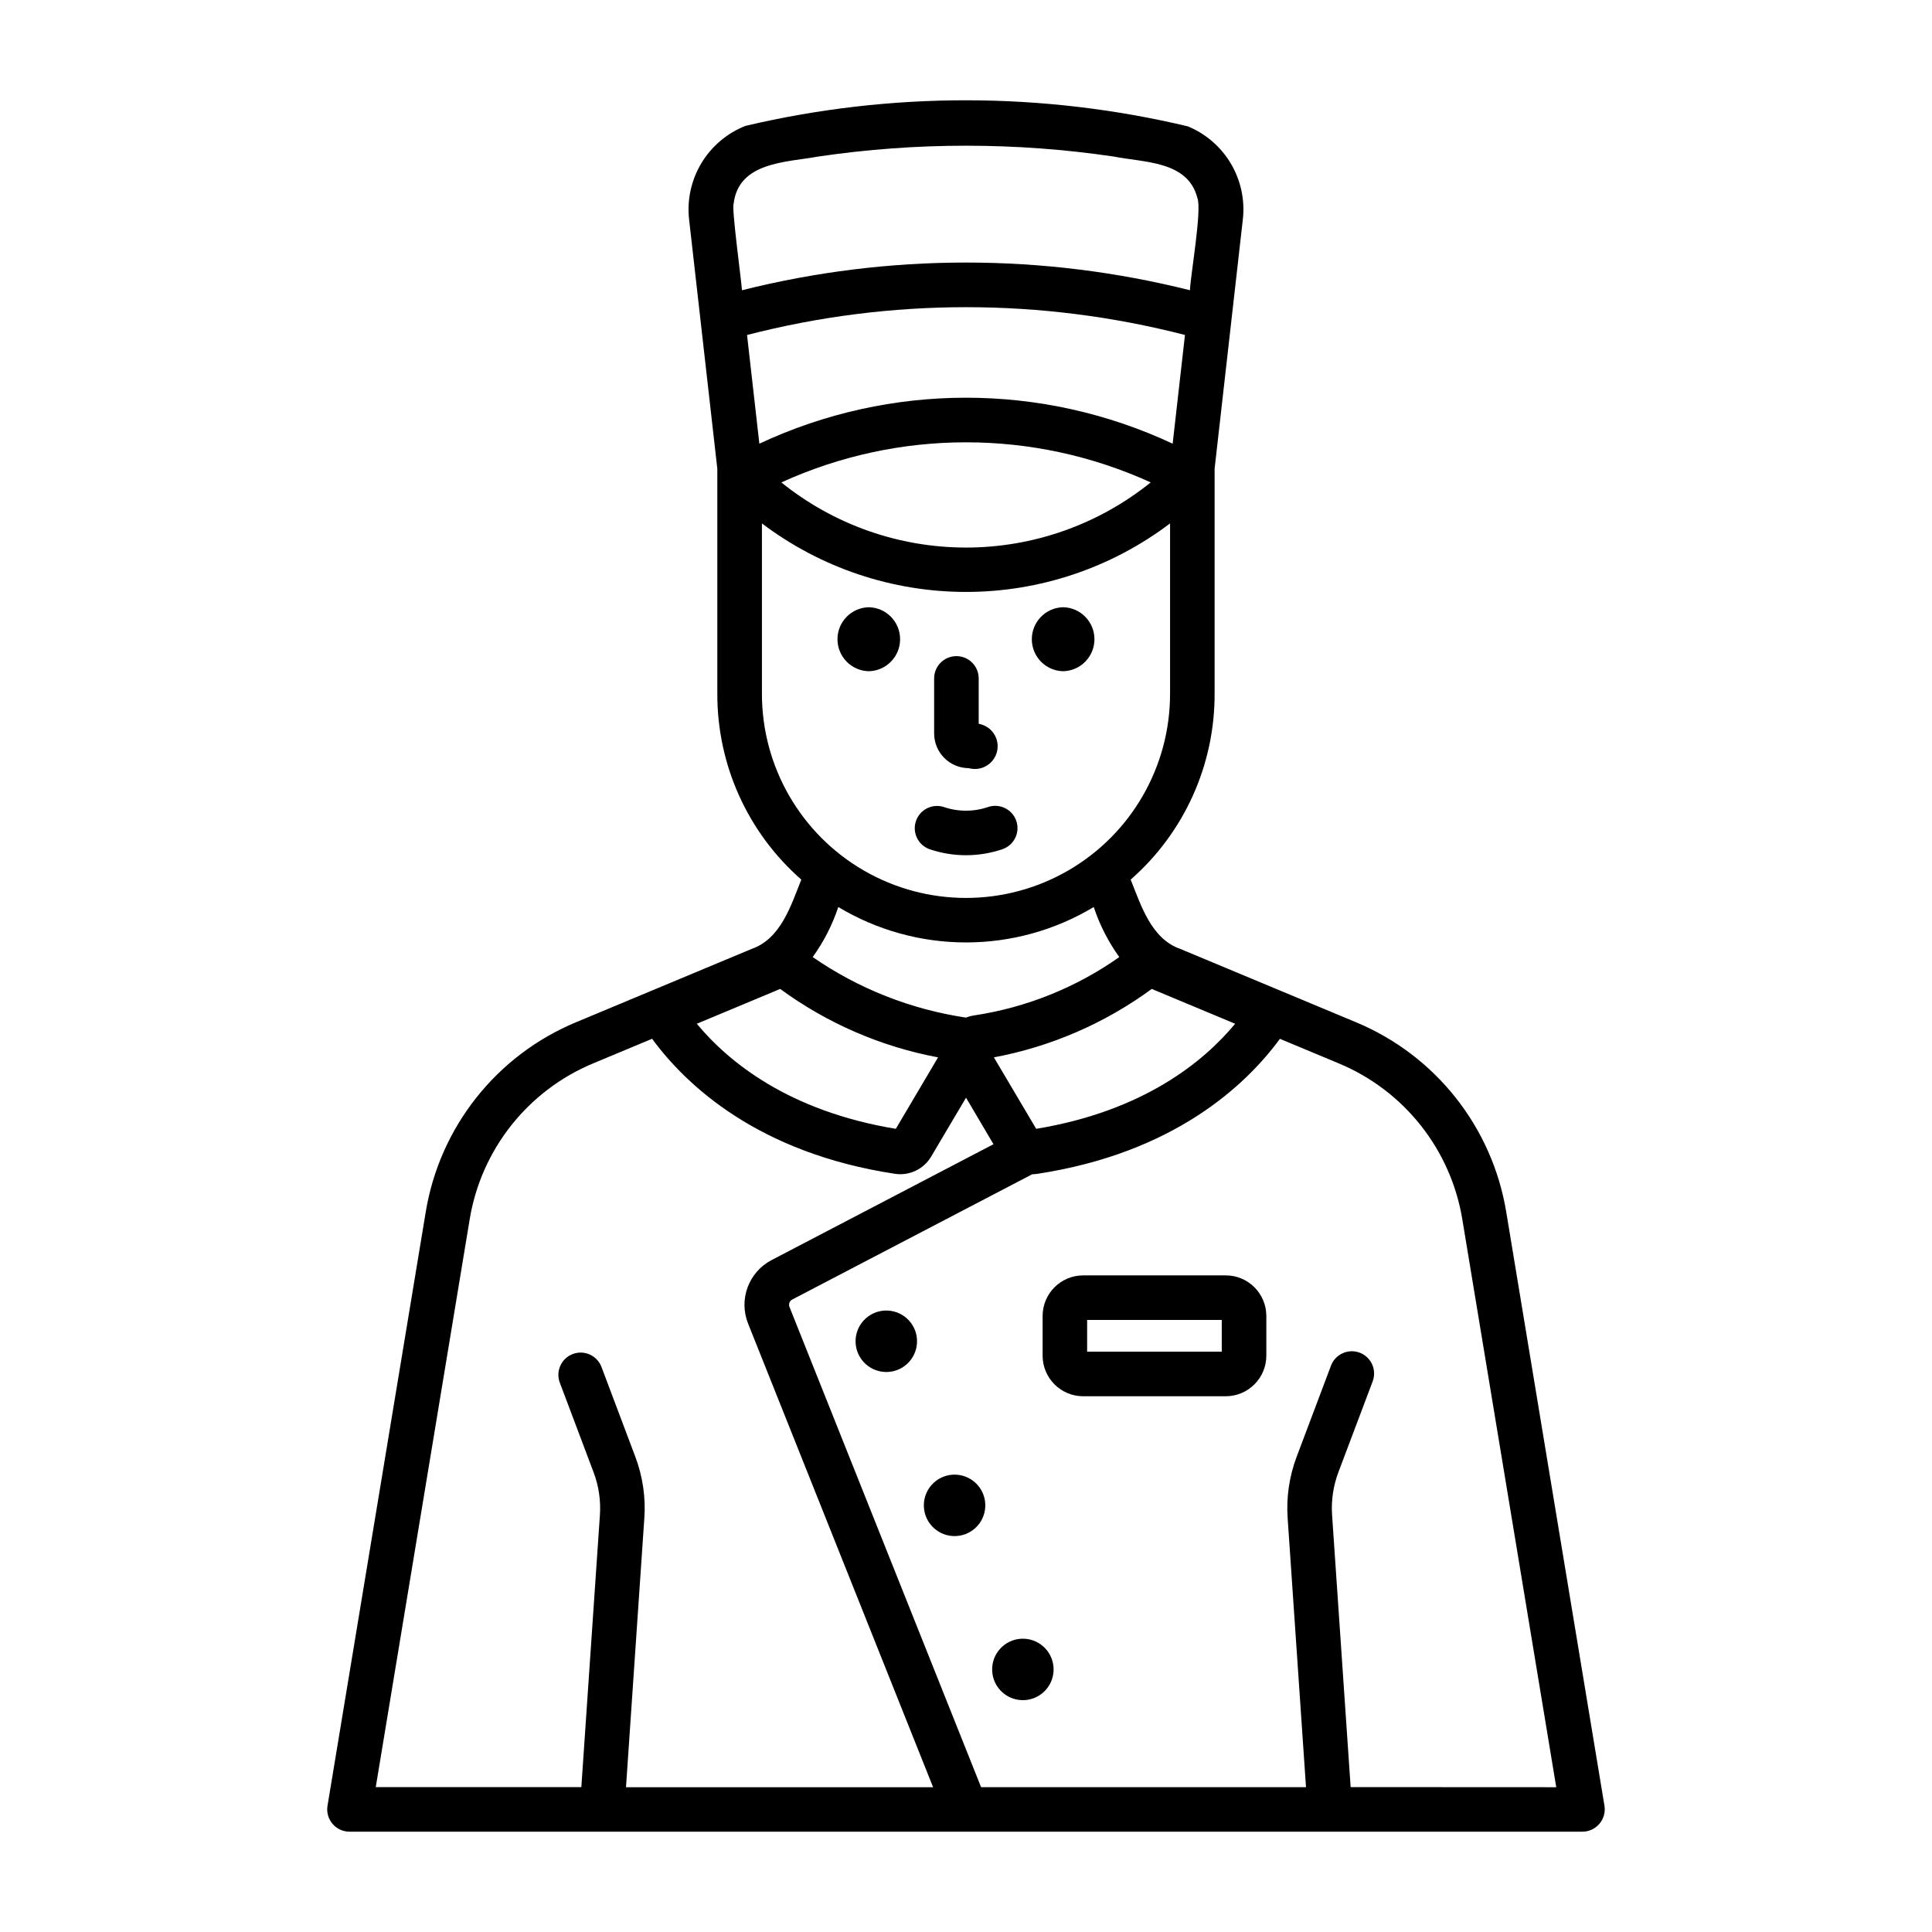 <?xml version="1.0" encoding="UTF-8"?>
<!-- Uploaded to: SVG Repo, www.svgrepo.com, Generator: SVG Repo Mixer Tools -->
<svg fill="#000000" width="800px" height="800px" version="1.1" viewBox="144 144 512 512" xmlns="http://www.w3.org/2000/svg">
 <g>
  <path d="m569.2 622.55-26.012-157.25c-3.68-22.57-18.762-41.641-39.879-50.414l-46.508-19.41c-7.688-2.652-10.434-11.566-13.16-18.371h-0.004c14.18-12.422 22.293-30.375 22.246-49.227v-59.656l7.477-66.039h0.004c0.582-5.141-0.52-10.332-3.148-14.785-2.629-4.457-6.637-7.938-11.418-9.91-38.531-9.168-78.672-9.215-117.22-0.133-4.883 1.914-8.996 5.387-11.699 9.879-2.703 4.496-3.852 9.754-3.258 14.965l7.477 66.023v59.656c-0.043 18.855 8.074 36.805 22.258 49.227-2.754 6.894-5.441 15.684-13.188 18.379l-46.48 19.406c-21.125 8.773-36.207 27.844-39.883 50.418l-26.012 157.24c-0.281 1.711 0.203 3.457 1.324 4.781 1.121 1.32 2.766 2.082 4.496 2.086h326.77c1.73-0.012 3.367-0.777 4.484-2.098 1.121-1.32 1.605-3.059 1.336-4.769zm-150.6-179.4-11.207-18.938c15.133-2.836 29.434-9.035 41.848-18.145l0.727 0.32 21.359 8.918c-8.402 10.129-24.359 23.16-52.727 27.844zm-16.398-30.059c-0.758 0.105-1.496 0.301-2.203 0.582-14.594-2.168-28.492-7.656-40.629-16.039 2.922-4.051 5.211-8.523 6.785-13.266 10.223 6.144 21.926 9.387 33.852 9.387s23.625-3.242 33.848-9.387c1.57 4.742 3.856 9.215 6.769 13.266-11.434 8.066-24.586 13.359-38.422 15.457zm-20.801 30.059c-28.367-4.684-44.328-17.711-52.742-27.844l21.359-8.918c0.246-0.102 0.496-0.211 0.73-0.32 12.414 9.105 26.719 15.309 41.848 18.145zm1.574 0.254m-44.566-245.32c1.246-11.18 13.867-11.043 22.434-12.594l0.004-0.004c25.961-3.832 52.344-3.832 78.301 0 8.027 1.598 19.621 1.121 22.141 10.887 1.344 2.957-1.887 21.195-1.934 24.543h0.004c-38.973-9.785-79.758-9.785-118.73 0-0.059-1.828-2.762-21.617-2.223-22.832zm119.62 34.691-3.262 28.805c-34.703-16.246-74.828-16.246-109.53 0l-3.262-28.805h-0.004c38.062-9.824 77.992-9.824 116.05-0.008zm-9.09 39.07c-13.863 11.172-31.133 17.262-48.938 17.262-17.805 0-35.074-6.09-48.938-17.262 31.086-14.168 66.789-14.172 97.875-0.008zm-103.02 56.035v-45.172c15.566 11.781 34.555 18.16 54.082 18.16 19.523 0 38.512-6.379 54.078-18.16v45.172c0 19.32-10.305 37.176-27.039 46.836s-37.348 9.66-54.082 0c-16.73-9.66-27.039-27.516-27.039-46.836zm-77.465 139.36c3.019-18.559 15.418-34.238 32.781-41.453l15.578-6.504c8.98 12.234 28.004 30.277 64.418 35.797h-0.004c3.789 0.543 7.531-1.234 9.504-4.512l9.277-15.668 7.277 12.328-58.793 30.699c-6.094 3.176-8.793 10.453-6.242 16.832l49.035 122.88h-81.391l4.859-71.293h0.004c0.387-5.559-0.438-11.133-2.41-16.344l-9.023-23.941h-0.004c-1.227-2.922-4.543-4.352-7.512-3.238-2.969 1.109-4.527 4.367-3.535 7.379l9.023 23.945h0.004c1.371 3.625 1.945 7.504 1.68 11.371l-4.918 72.086h-54.484zm233.48 150.36-4.918-72.09c-0.266-3.867 0.309-7.75 1.68-11.379l9.023-23.922c0.598-1.473 0.574-3.125-0.066-4.582-0.637-1.457-1.836-2.594-3.32-3.156-1.488-0.559-3.141-0.496-4.582 0.176-1.441 0.668-2.547 1.895-3.074 3.394l-9.023 23.941h-0.004c-1.973 5.211-2.797 10.789-2.41 16.348l4.863 71.289h-86.105l-50.773-127.25c-0.305-0.758 0.016-1.621 0.738-1.992l63.59-33.188 0.004-0.004c0.406-0.004 0.812-0.035 1.219-0.09 36.41-5.512 55.434-23.566 64.414-35.797l15.574 6.5c17.359 7.215 29.762 22.891 32.781 41.449l24.875 150.38z"/>
  <path d="m468.84 481.99h-37.785c-5.934 0.004-10.742 4.812-10.75 10.746v10.543c0.008 5.93 4.816 10.738 10.75 10.742h37.785c5.934-0.004 10.738-4.812 10.75-10.742v-10.543c-0.008-5.934-4.816-10.742-10.75-10.746zm-1.059 20.223h-35.68v-8.414h35.68z"/>
  <path d="m379.21 491.31c-4.492-0.18-8.285 3.312-8.469 7.809-0.18 4.496 3.316 8.285 7.809 8.469 4.496 0.184 8.285-3.312 8.469-7.809 0.184-4.492-3.312-8.285-7.809-8.469z"/>
  <path d="m397.3 534.8c-4.492-0.184-8.285 3.312-8.465 7.805-0.184 4.496 3.312 8.285 7.805 8.469 4.496 0.184 8.285-3.312 8.469-7.809 0.184-4.492-3.312-8.285-7.809-8.465z"/>
  <path d="m415.4 578.28c-4.492-0.184-8.285 3.312-8.465 7.805-0.184 4.496 3.312 8.285 7.805 8.469 4.496 0.184 8.285-3.312 8.469-7.805 0.184-4.496-3.312-8.289-7.809-8.469z"/>
  <path d="m374.24 321.88c4.613-0.098 8.297-3.863 8.297-8.48 0-4.613-3.684-8.379-8.297-8.477-4.613 0.098-8.301 3.863-8.301 8.477 0 4.617 3.688 8.383 8.301 8.48z"/>
  <path d="m425.74 321.88c4.613-0.098 8.301-3.863 8.301-8.48 0-4.613-3.688-8.379-8.301-8.477-4.609 0.098-8.297 3.863-8.297 8.477 0 4.617 3.688 8.383 8.297 8.48z"/>
  <path d="m400.75 347.57c1.594 0.441 3.297 0.211 4.711-0.641 1.418-0.852 2.422-2.246 2.781-3.859 0.359-1.609 0.039-3.301-0.883-4.672-0.922-1.371-2.367-2.301-3.996-2.578v-12.035c0-3.262-2.644-5.902-5.902-5.902-3.262 0-5.906 2.641-5.906 5.902v14.594c0.012 5.074 4.121 9.184 9.195 9.191z"/>
  <path d="m390.23 369.01c6.328 2.18 13.203 2.18 19.535 0 3.027-1.105 4.613-4.438 3.555-7.484-1.055-3.047-4.363-4.68-7.426-3.672-3.824 1.316-7.981 1.316-11.809 0-3.047-0.953-6.297 0.688-7.34 3.707-1.043 3.016 0.5 6.316 3.484 7.449z"/>
 </g>
</svg>